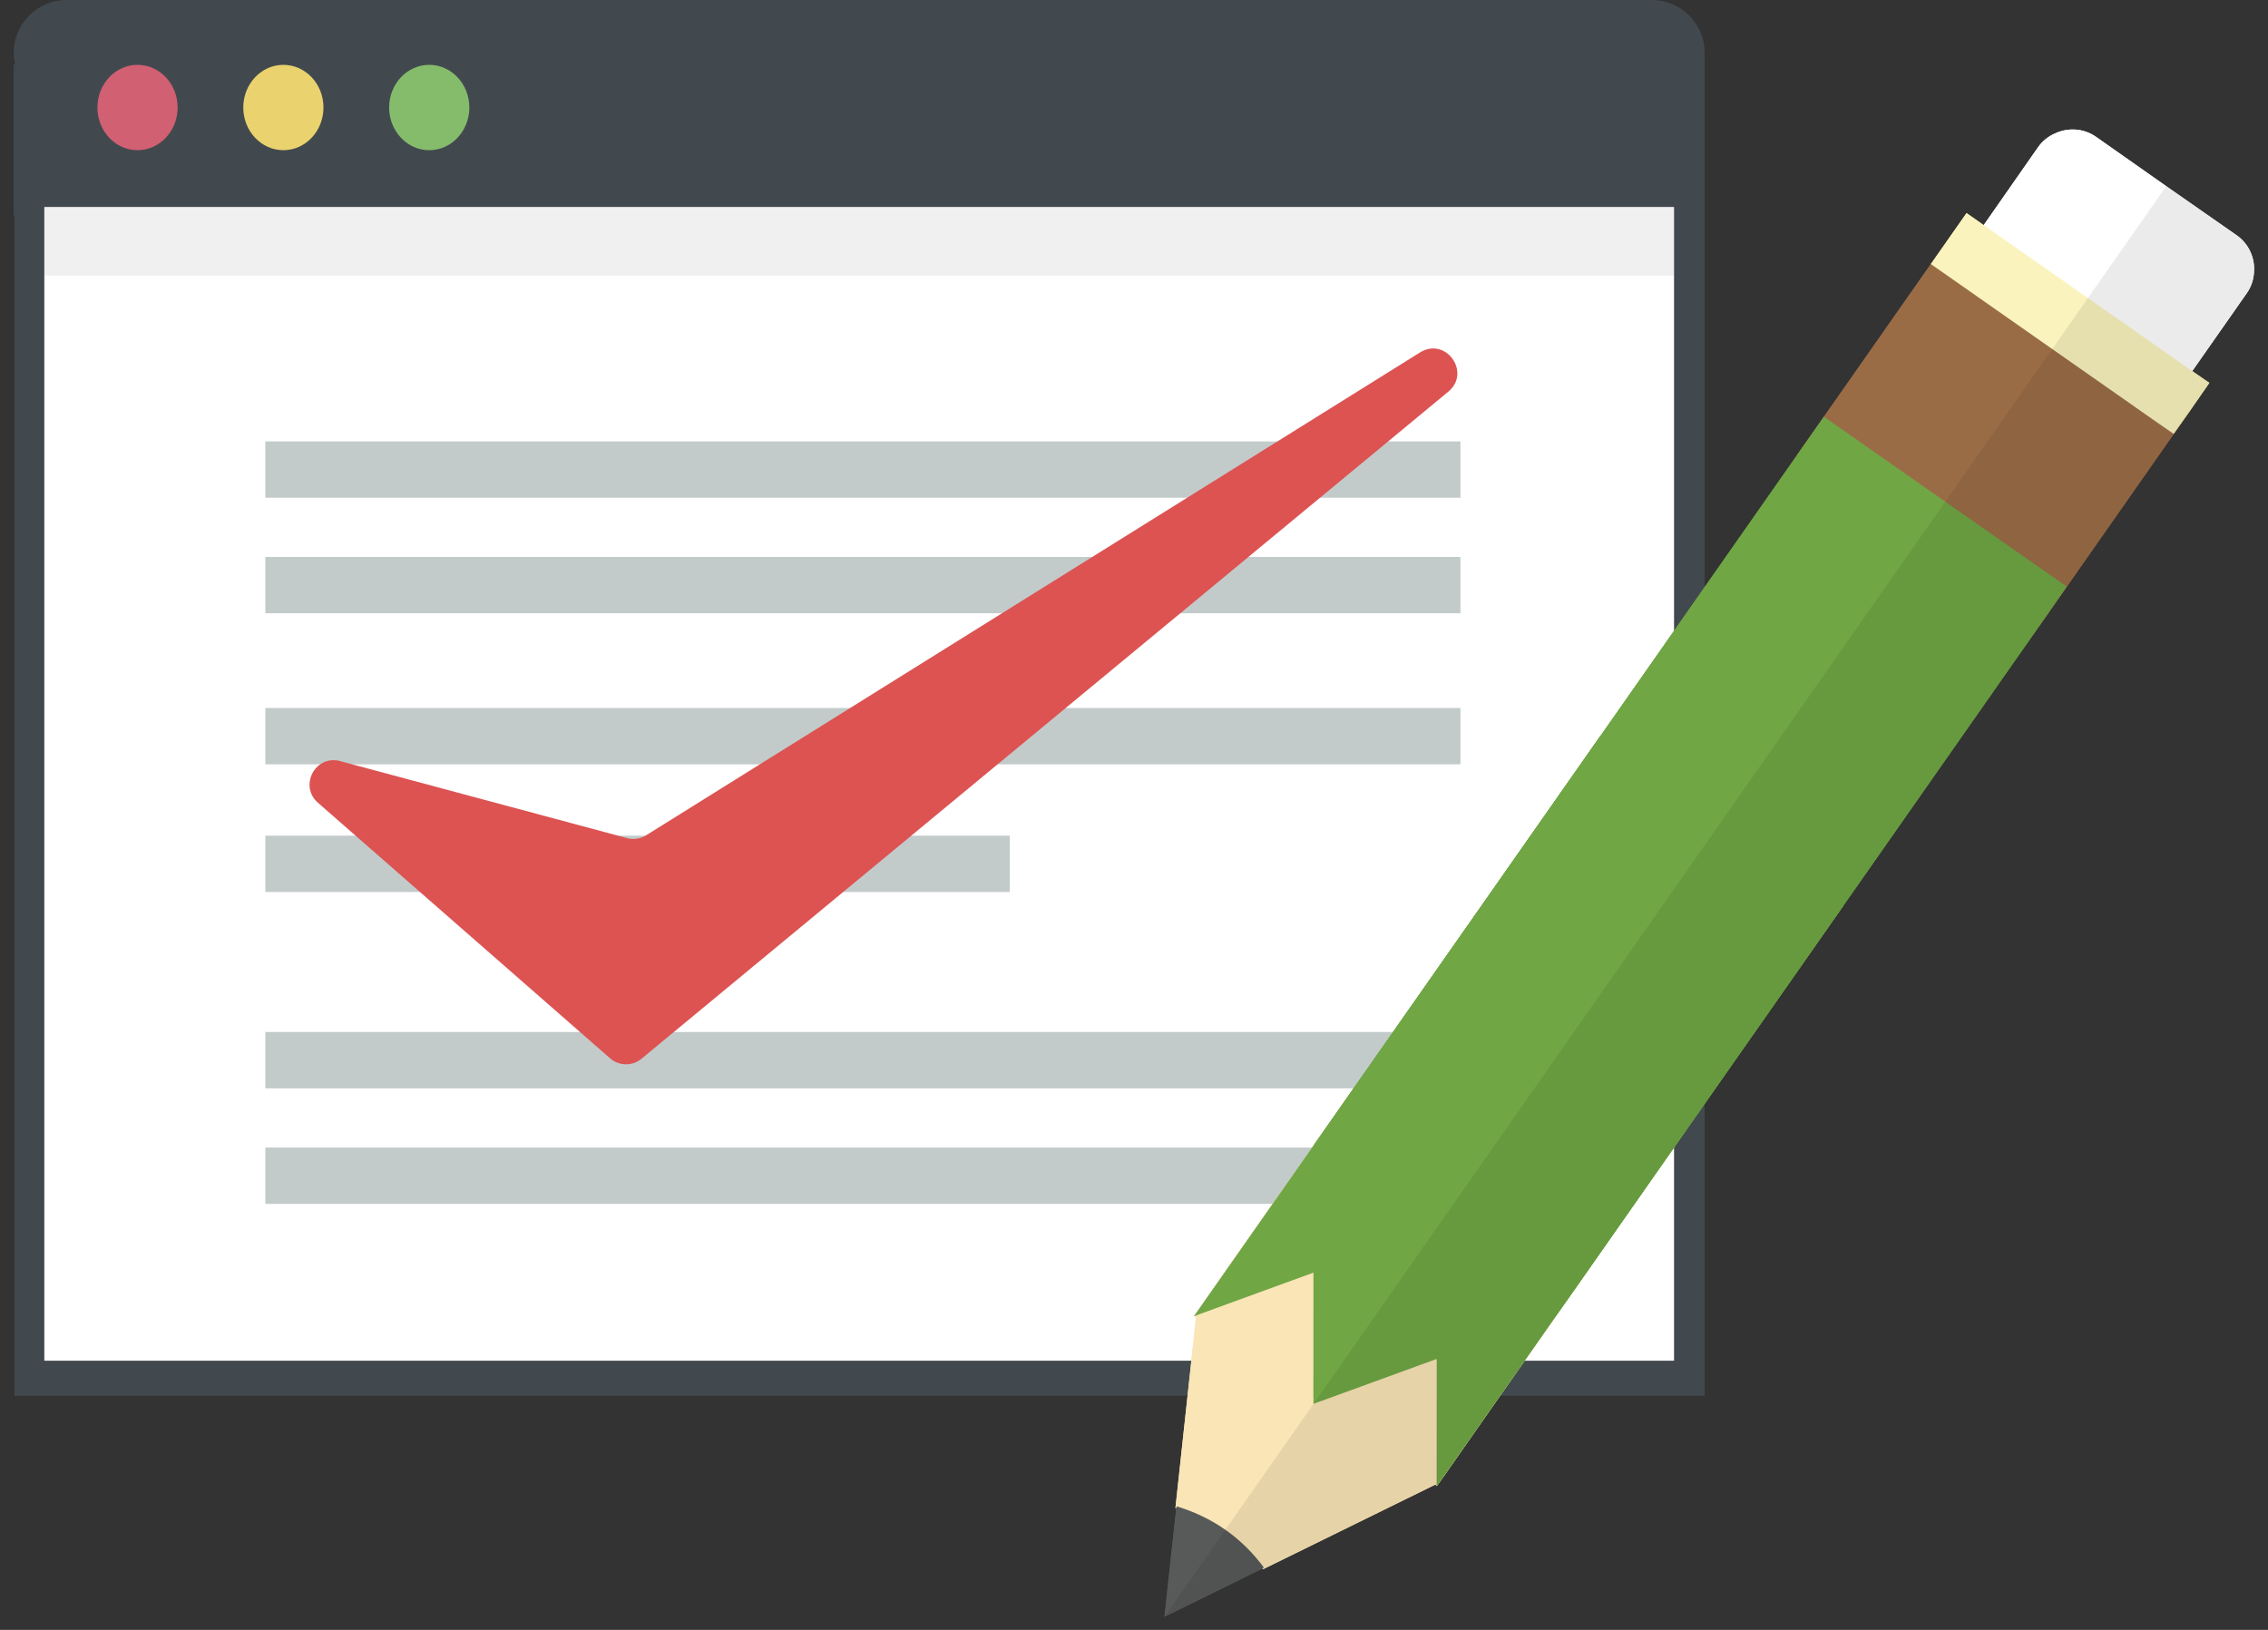 <?xml version="1.0" encoding="utf-8"?>
<!-- Generator: Adobe Illustrator 24.0.0, SVG Export Plug-In . SVG Version: 6.00 Build 0)  -->
<svg version="1.1" id="レイヤー_1" xmlns="http://www.w3.org/2000/svg" xmlns:xlink="http://www.w3.org/1999/xlink" x="0px"
	 y="0px" viewBox="0 0 160 115" enable-background="new 0 0 160 115" xml:space="preserve">
<rect x="0" y="0" width="160" height="115" fill="#333333" stroke="none"/>
<g>
	<g>
		<g>
			<path fill="#42494E" d="M120.257,3.731V98.48H1.023V15.185H0.967V4.548h0.111C1.005,4.288,0.967,4.01,0.967,3.731
				C0.967,1.671,2.638,0,4.699,0h111.827C118.587,0,120.257,1.671,120.257,3.731z"/>
			<rect x="3.127" y="14.603" fill="#FFFFFF" width="114.971" height="81.404"/>
			<rect x="3.127" y="14.603" opacity="0.06" fill="#0D0D0D" width="114.971" height="4.837"/>
			<g>
				<path fill="#85BC6C" d="M30.281,10.597c-1.562,0-2.829-1.348-2.829-3.011s1.266-3.011,2.829-3.011
					c1.562,0,2.829,1.348,2.829,3.011S31.843,10.597,30.281,10.597z"/>
				<ellipse fill="#EAD26E" cx="19.991" cy="7.586" rx="2.829" ry="3.011"/>
				<ellipse fill="#D16072" cx="9.701" cy="7.586" rx="2.829" ry="3.011"/>
			</g>
			<g opacity="0.5">
				<rect x="18.718" y="31.144" fill="#859895" width="84.312" height="3.974"/>
				<rect x="18.718" y="39.297" fill="#859895" width="84.312" height="3.974"/>
				<rect x="18.718" y="72.815" fill="#859895" width="84.312" height="3.974"/>
				<rect x="18.718" y="80.968" fill="#859895" width="84.312" height="3.974"/>
				<rect x="18.718" y="49.955" fill="#859895" width="84.312" height="3.974"/>
				<rect x="18.718" y="58.963" fill="#859895" width="52.52" height="3.974"/>
			</g>
		</g>
		<g>
			<g>
				<polygon fill="#FAE5B6" points="111.033,91.052 109.829,92.754 101.546,104.601 101.532,104.604 101.372,104.833 
					101.355,104.821 101.257,104.753 101.243,104.755 92.954,98.939 92.81,98.85 92.66,98.733 84.376,92.944 84.245,92.853 
					93.904,79.058 				"/>
				<path fill="#FFFFFF" d="M159.011,19.211c-0.025,0.506-0.192,1.022-0.501,1.464l-5.253,7.502l-1.122,1.602l-0.607,0.866
					c-0.916,1.308-2.75,1.631-4.071,0.718l-4.952-3.468l-4.969-3.479c-1.324-0.927-1.647-2.761-0.718-4.071l0.607-0.866l1.122-1.602
					l1.396-1.994l3.843-5.506c0.309-0.441,0.737-0.775,1.218-0.974c0.901-0.417,2.001-0.353,2.867,0.254l4.955,3.482l4.966,3.465
					C158.658,17.21,159.094,18.222,159.011,19.211z"/>
				<polygon fill="#9A6C46" points="154.466,29.024 143.88,44.143 135.315,38.145 126.75,32.148 137.337,17.03 153.257,28.177 				
					"/>
				<polygon fill="#FAF3BD" points="155.86,27.016 154.466,29.024 153.342,30.611 152.135,29.778 137.425,19.478 136.215,18.632 
					138.733,15.036 154.653,26.183 				"/>
				<polygon fill="#70A644" points="145.8,41.383 143.88,44.143 130.02,63.936 111.033,91.052 109.829,92.754 101.279,86.755 
					92.714,80.758 93.904,79.058 112.891,51.942 126.75,32.148 128.673,29.403 137.238,35.4 				"/>
				<path fill="#FAE5B6" d="M101.532,104.604l-0.185,0.09l-0.09,0.059l-0.014,0.002l-12.143,5.967
					c-0.019-0.025-0.035-0.037-0.04-0.065c-0.744-0.972-1.632-1.861-2.694-2.605c-1.062-0.744-2.204-1.287-3.383-1.638
					c-0.016-0.011-0.044-0.006-0.06-0.018l1.453-13.451l0.02-0.132l0.021-0.205l0.18,0.126l8.385,5.871l0.311,0.217l8.058,5.642
					L101.532,104.604z"/>
				<path fill="#585A59" d="M89.167,110.61l-0.106,0.047l-0.011,0.016l-4.468,2.206l-2.427,1.187l0.286-2.687l0.542-4.967
					l0.02-0.132c1.196,0.362,2.365,0.901,3.444,1.656C87.525,108.693,88.431,109.607,89.167,110.61z"/>
				<polygon fill="#70A644" points="130.02,63.936 111.033,91.052 101.546,104.601 101.351,104.88 101.355,104.821 101.347,104.694 
					101.35,104.464 101.355,95.882 93.292,98.822 92.954,98.939 92.672,99.046 92.658,99.048 92.66,98.733 92.654,98.376 
					92.66,89.793 84.596,92.733 84.395,92.812 84.261,92.864 84.234,92.869 93.904,79.058 112.891,51.942 				"/>
			</g>
			<g>
				<polygon fill="#FAE5B6" points="111.033,91.052 109.829,92.754 101.546,104.601 101.532,104.604 101.372,104.833 
					101.355,104.821 101.257,104.753 101.243,104.755 92.954,98.939 92.81,98.85 92.66,98.733 84.376,92.944 84.245,92.853 
					93.904,79.058 				"/>
				<path fill="#FFFFFF" d="M159.011,19.211c-0.025,0.506-0.192,1.022-0.501,1.464l-5.253,7.502l-1.122,1.602l-0.607,0.866
					c-0.916,1.308-2.75,1.631-4.071,0.718l-4.952-3.468l-4.969-3.479c-1.324-0.927-1.647-2.761-0.718-4.071l0.607-0.866l1.122-1.602
					l1.396-1.994l3.843-5.506c0.309-0.441,0.737-0.775,1.218-0.974c0.901-0.417,2.001-0.353,2.867,0.254l4.955,3.482l4.966,3.465
					C158.658,17.21,159.094,18.222,159.011,19.211z"/>
				<polygon fill="#9A6C46" points="154.466,29.024 143.88,44.143 135.315,38.145 126.75,32.148 137.337,17.03 153.257,28.177 				
					"/>
				<polygon fill="#FAF3BD" points="155.86,27.016 154.466,29.024 153.342,30.611 152.135,29.778 137.425,19.478 136.215,18.632 
					138.733,15.036 154.653,26.183 				"/>
				<polygon fill="#70A644" points="145.8,41.383 143.88,44.143 130.02,63.936 111.033,91.052 109.829,92.754 101.279,86.755 
					92.714,80.758 93.904,79.058 112.891,51.942 126.75,32.148 128.673,29.403 137.238,35.4 				"/>
				<path fill="#FAE5B6" d="M101.532,104.604l-0.185,0.09l-0.09,0.059l-0.014,0.002l-12.143,5.967
					c-0.019-0.025-0.035-0.037-0.04-0.065c-0.744-0.972-1.632-1.861-2.694-2.605c-1.062-0.744-2.204-1.287-3.383-1.638
					c-0.016-0.011-0.044-0.006-0.06-0.018l1.453-13.451l0.02-0.132l0.021-0.205l0.18,0.126l8.385,5.871l0.311,0.217l8.058,5.642
					L101.532,104.604z"/>
				<path fill="#585A59" d="M89.167,110.61l-0.106,0.047l-0.011,0.016l-4.468,2.206l-2.427,1.187l0.286-2.687l0.542-4.967
					l0.02-0.132c1.196,0.362,2.365,0.901,3.444,1.656C87.525,108.693,88.431,109.607,89.167,110.61z"/>
				<polygon fill="#70A644" points="130.02,63.936 111.033,91.052 101.546,104.601 101.351,104.88 101.355,104.821 101.347,104.694 
					101.35,104.464 101.355,95.882 93.292,98.822 92.954,98.939 92.672,99.046 92.658,99.048 92.66,98.733 92.654,98.376 
					92.66,89.793 84.596,92.733 84.395,92.812 84.261,92.864 84.234,92.869 93.904,79.058 112.891,51.942 				"/>
			</g>
			<path opacity="0.08" fill="#040000" d="M154.659,26.177l3.848-5.495c0.923-1.318,0.6-3.152-0.719-4.075l-4.961-3.474
				L82.157,114.061l6.897-3.391c0.013,0.018,0.029,0.034,0.042,0.052l12.152-5.975l0.102,0.072l0,0.058l0.027-0.039l8.458-12.08
				l1.195-1.707l18.991-27.122l13.857-19.789l1.927-2.752l7.542-10.771l1.113-1.589l1.404-2.006L154.659,26.177z"/>
		</g>
	</g>
	<path fill="#DC5352" d="M22.429,56.638l20.61,18.033c0.631,0.552,1.569,0.565,2.216,0.031l56.918-47.067
		c1.621-1.34-0.139-3.856-1.954-2.793L45.544,58.96c-0.371,0.217-0.809,0.287-1.229,0.195L23.92,53.68
		C22.193,53.303,21.099,55.474,22.429,56.638z"/>
</g>
</svg>
